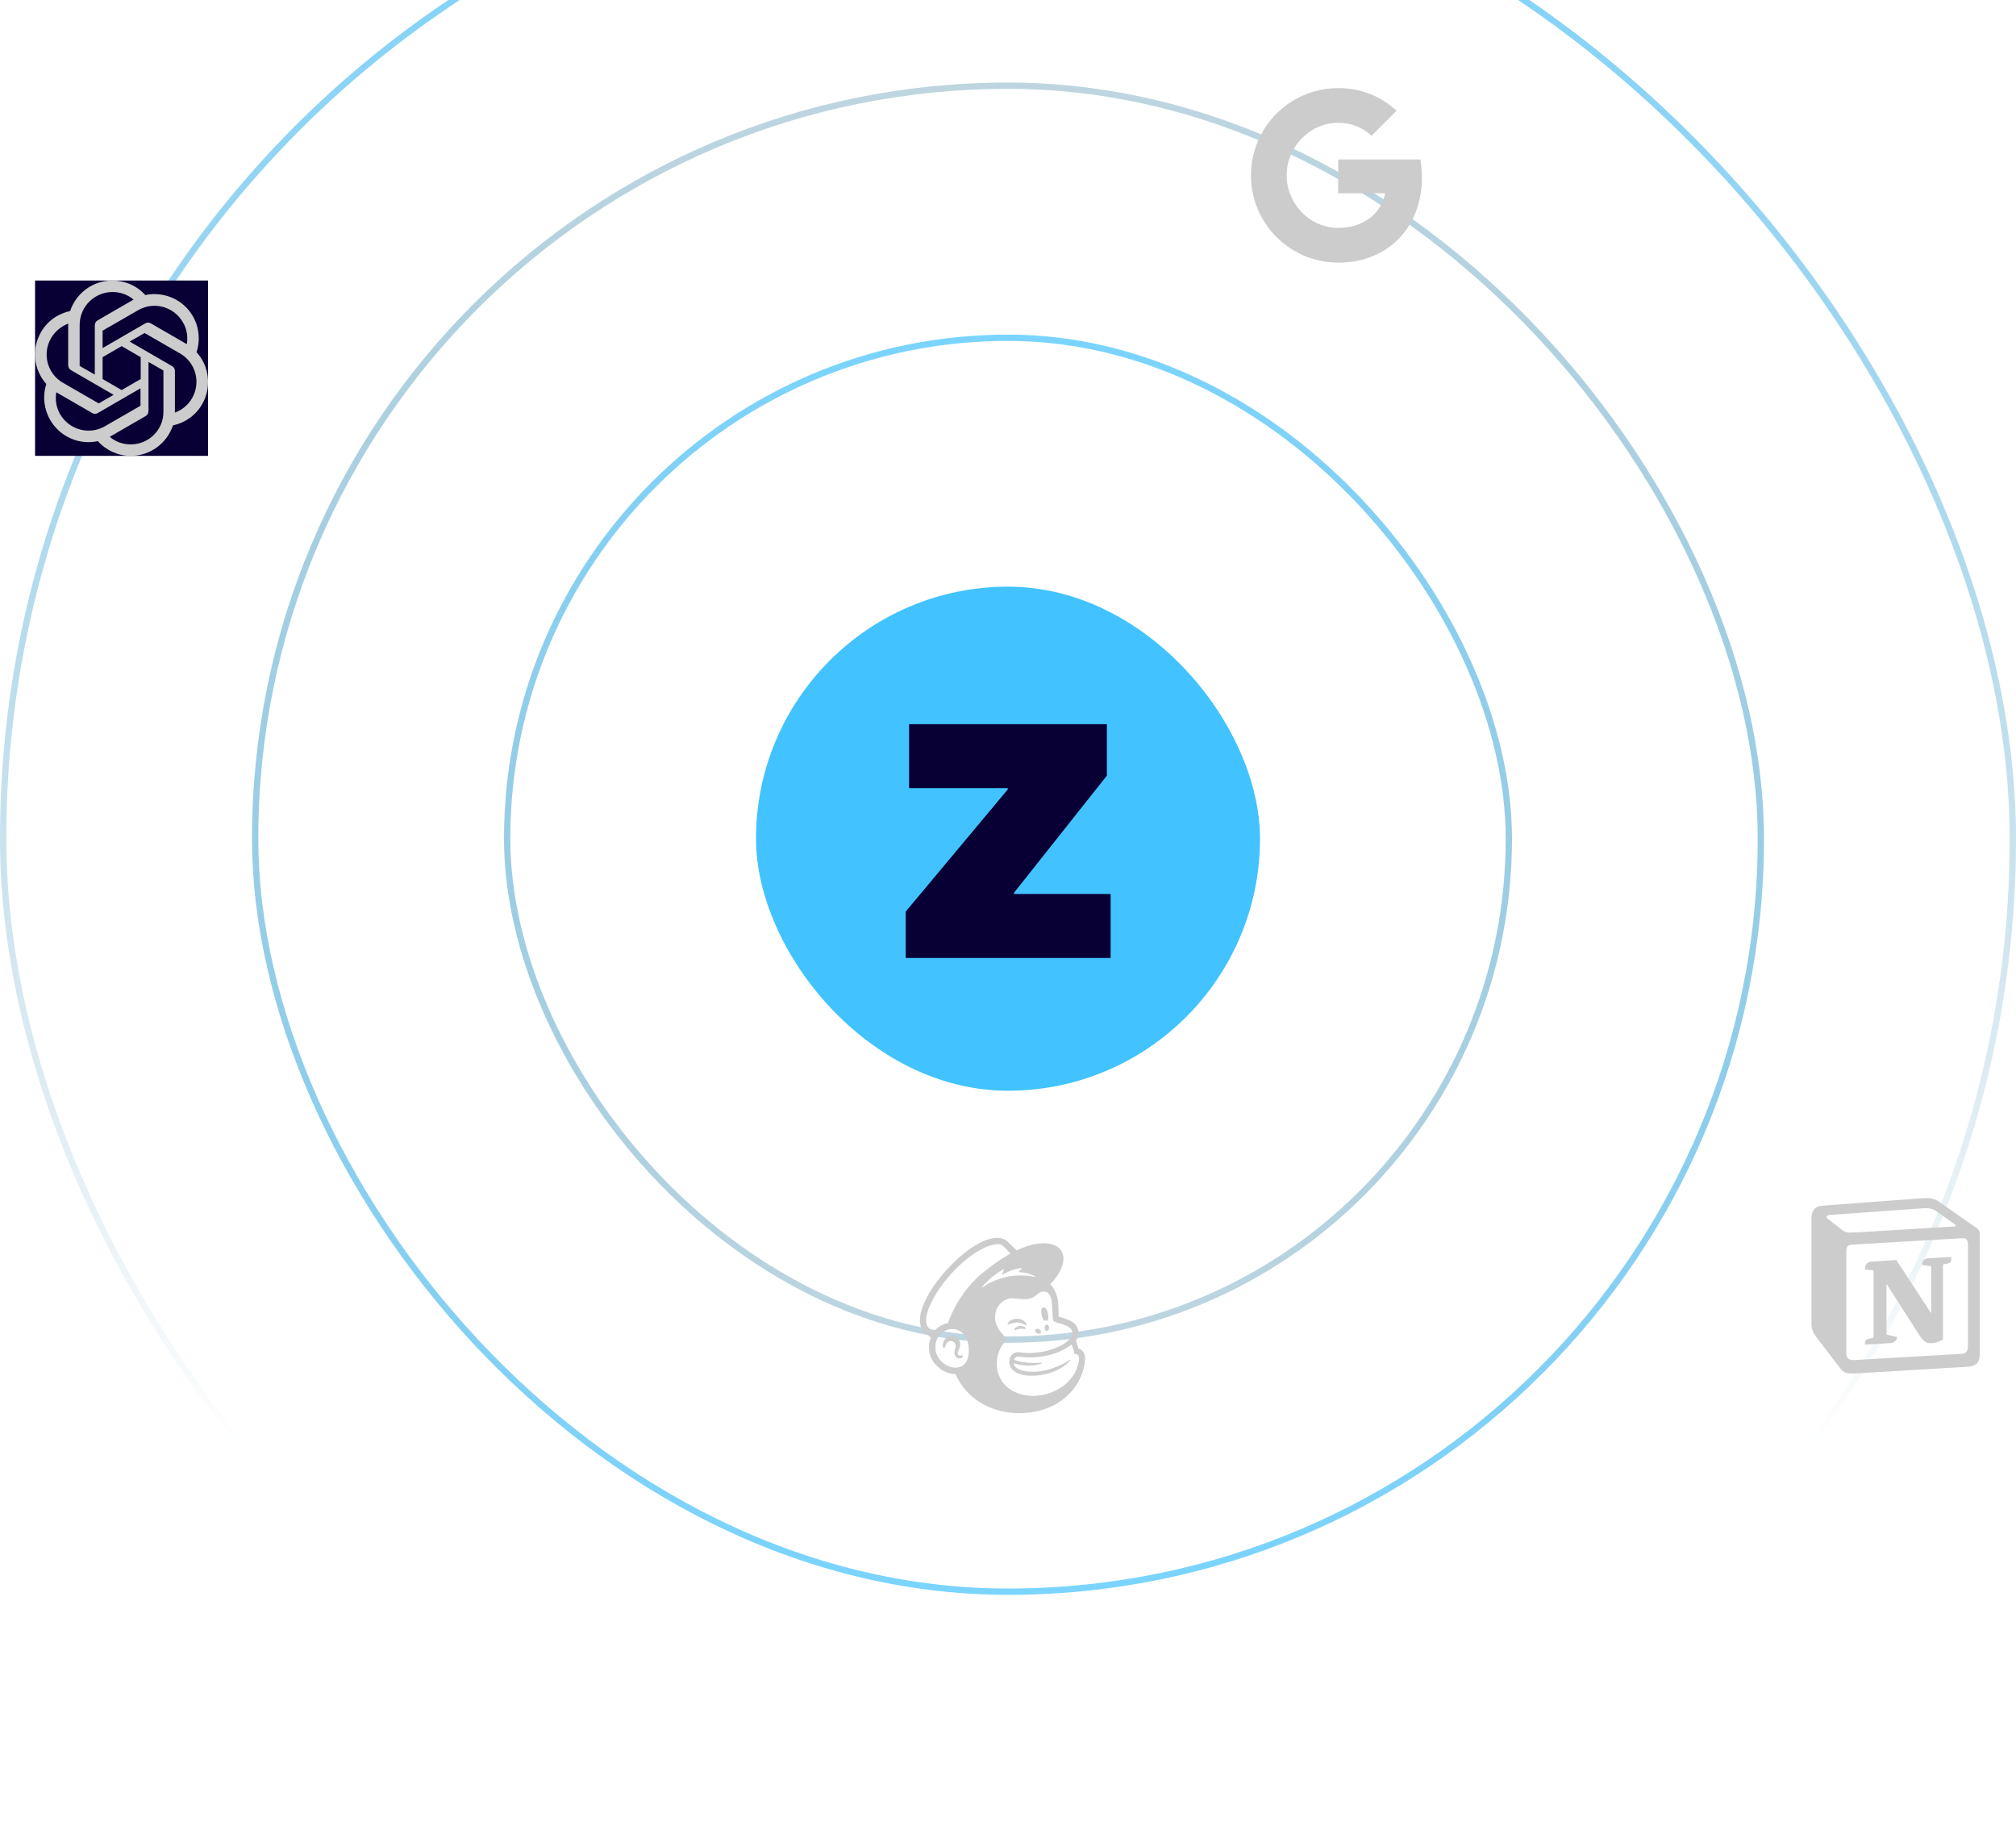 <svg width="345" height="316" viewBox="0 0 345 316" fill="none" xmlns="http://www.w3.org/2000/svg">
<rect x="0.539" y="-28.461" width="343.922" height="343.922" rx="171.961" stroke="url(#paint0_linear_2271_4080)" stroke-width="1.078"/>
<rect x="43.664" y="14.664" width="257.672" height="257.672" rx="128.836" stroke="url(#paint1_linear_2271_4080)" stroke-width="1.078"/>
<rect x="86.789" y="57.789" width="171.422" height="171.422" rx="85.711" stroke="url(#paint2_linear_2271_4080)" stroke-width="1.078"/>
<rect x="129.375" y="100.375" width="86.25" height="86.25" rx="43.125" fill="#42C3FF"/>
<path d="M155 163.909V155.966L172.46 135.072V134.857H155.572V123.909H189.419V132.711L173.533 152.746V152.961H190.063V163.909H155Z" fill="#080035"/>
<g clip-path="url(#clip0_2271_4080)">
<path d="M170.634 211.791C165.039 211.772 154.276 224.599 158.297 227.996L159.284 228.832C159.018 229.547 158.924 230.315 159.009 231.072C159.114 232.122 159.657 233.127 160.534 233.905C161.367 234.642 162.462 235.11 163.524 235.11C165.282 239.16 169.299 241.645 174.007 241.785C179.057 241.935 183.298 239.565 185.074 235.307C185.191 235.007 185.684 233.662 185.684 232.474C185.684 231.279 185.009 230.784 184.578 230.784C184.566 230.737 184.481 230.426 184.363 230.051C184.247 229.676 184.126 229.414 184.126 229.414C184.594 228.71 184.603 228.082 184.541 227.726C184.474 227.285 184.291 226.91 183.921 226.521C183.551 226.132 182.793 225.734 181.729 225.436L181.172 225.281C181.169 225.257 181.142 223.965 181.118 223.41C181.101 223.01 181.066 222.382 180.872 221.766C180.639 220.931 180.237 220.2 179.733 219.732C181.123 218.292 181.991 216.705 181.988 215.344C181.984 212.725 178.768 211.932 174.806 213.574L173.966 213.93C173.453 213.426 172.94 212.923 172.426 212.421C171.931 211.99 171.322 211.794 170.634 211.791ZM170.726 212.882C170.933 212.882 171.128 212.906 171.307 212.955C171.678 213.06 172.907 214.485 172.907 214.485C172.907 214.485 170.624 215.751 168.507 217.517C165.657 219.714 163.501 222.906 162.211 226.37C161.197 226.567 160.303 227.142 159.757 227.936C159.431 227.664 158.822 227.136 158.714 226.931C157.842 225.274 159.666 222.054 160.941 220.235C163.843 216.091 168.263 212.875 170.726 212.882ZM174.833 216.974C174.883 216.971 174.908 217.036 174.868 217.066C174.689 217.204 174.494 217.391 174.352 217.584C174.346 217.591 174.343 217.6 174.342 217.609C174.341 217.618 174.343 217.627 174.347 217.635C174.351 217.644 174.357 217.651 174.365 217.656C174.373 217.661 174.382 217.663 174.391 217.664C175.214 217.669 176.374 217.957 177.131 218.381C177.182 218.41 177.146 218.51 177.088 218.496C175.944 218.234 174.071 218.035 172.126 218.509C170.388 218.934 169.063 219.587 168.096 220.291C168.046 220.326 167.988 220.262 168.027 220.216C169.147 218.922 170.526 217.797 171.761 217.166C171.803 217.144 171.848 217.19 171.826 217.231C171.727 217.41 171.538 217.79 171.478 218.079C171.469 218.122 171.518 218.157 171.556 218.131C172.324 217.606 173.661 217.046 174.833 216.974ZM178.612 220.98L178.682 220.981C178.885 220.989 179.082 221.052 179.252 221.164C179.919 221.607 180.014 222.684 180.049 223.47C180.068 223.92 180.123 225.006 180.142 225.317C180.184 226.031 180.372 226.131 180.751 226.256C180.963 226.327 181.163 226.379 181.454 226.461C182.337 226.709 182.861 226.961 183.192 227.284C183.388 227.486 183.479 227.7 183.508 227.905C183.612 228.665 182.918 229.605 181.081 230.456C179.072 231.389 176.634 231.625 174.951 231.437L174.362 231.371C173.014 231.19 172.246 232.93 173.054 234.122C173.576 234.891 174.994 235.391 176.414 235.391C179.669 235.391 182.171 234.002 183.102 232.801C183.129 232.767 183.154 232.732 183.177 232.695C183.222 232.626 183.184 232.589 183.127 232.627C182.367 233.147 178.989 235.214 175.377 234.591C175.377 234.591 174.938 234.52 174.537 234.364C174.218 234.239 173.552 233.934 173.471 233.25C176.387 234.15 178.222 233.299 178.222 233.299C178.239 233.291 178.253 233.278 178.263 233.262C178.272 233.246 178.276 233.227 178.274 233.209C178.273 233.198 178.27 233.187 178.265 233.177C178.26 233.167 178.252 233.159 178.244 233.152C178.235 233.145 178.225 233.14 178.215 233.137C178.204 233.133 178.193 233.132 178.182 233.134C178.182 233.134 175.793 233.487 173.534 232.661C173.781 231.861 174.434 232.151 175.422 232.23C176.958 232.321 178.499 232.155 179.981 231.737C181.003 231.445 182.346 230.866 183.389 230.042C183.741 230.815 183.864 231.666 183.864 231.666C183.864 231.666 184.138 231.616 184.364 231.757C184.581 231.89 184.738 232.165 184.631 232.876C184.411 234.205 183.846 235.284 182.897 236.276C182.304 236.917 181.598 237.445 180.814 237.831C180.389 238.056 179.934 238.249 179.456 238.406C175.877 239.575 172.213 238.29 171.032 235.531C170.936 235.32 170.857 235.102 170.796 234.879C170.292 233.06 170.721 230.879 172.056 229.505C172.137 229.417 172.221 229.314 172.221 229.185C172.221 229.076 172.152 228.961 172.093 228.881C171.626 228.202 170.007 227.049 170.332 224.814C170.566 223.209 171.969 222.077 173.278 222.145C173.389 222.15 173.499 222.157 173.611 222.164C174.177 222.197 174.673 222.27 175.139 222.289C175.921 222.324 176.623 222.21 177.456 221.516C177.737 221.282 177.962 221.079 178.343 221.015C178.378 221.009 178.458 220.98 178.612 220.98ZM178.639 223.705C178.614 223.705 178.589 223.707 178.564 223.711C178.146 223.779 178.131 224.296 178.279 225.011C178.364 225.411 178.513 225.755 178.679 225.967C178.898 225.942 179.108 225.94 179.302 225.967C179.413 225.711 179.432 225.271 179.332 224.79C179.192 224.121 179.006 223.7 178.639 223.705ZM174.064 225.637C173.609 225.636 173.164 225.778 172.794 226.045C172.594 226.191 172.406 226.395 172.432 226.517C172.442 226.557 172.471 226.587 172.542 226.596C172.706 226.615 173.282 226.325 173.944 226.284C174.412 226.255 174.799 226.401 175.098 226.534C175.397 226.664 175.581 226.75 175.652 226.675C175.698 226.627 175.684 226.537 175.613 226.42C175.466 226.18 175.163 225.936 174.841 225.799C174.595 225.694 174.331 225.639 174.064 225.637ZM179.167 226.65C178.953 226.646 178.776 226.882 178.771 227.175C178.766 227.47 178.934 227.712 179.149 227.715C179.364 227.719 179.542 227.484 179.547 227.19C179.552 226.895 179.382 226.654 179.167 226.65ZM174.692 226.865C174.629 226.865 174.564 226.867 174.498 226.875C174.109 226.937 173.894 227.065 173.757 227.184C173.639 227.286 173.567 227.4 173.567 227.48C173.567 227.492 173.569 227.505 173.574 227.516C173.578 227.528 173.585 227.538 173.594 227.547C173.603 227.556 173.613 227.563 173.625 227.568C173.636 227.572 173.648 227.575 173.661 227.575C173.748 227.575 173.946 227.496 173.946 227.496C174.345 227.346 174.776 227.301 175.197 227.366C175.393 227.389 175.484 227.4 175.528 227.334C175.541 227.314 175.556 227.272 175.516 227.209C175.437 227.08 175.128 226.872 174.692 226.865ZM177.517 227.365C177.358 227.365 177.223 227.429 177.163 227.55C177.069 227.742 177.207 228.004 177.471 228.132C177.733 228.262 178.024 228.211 178.121 228.02C178.214 227.826 178.077 227.565 177.813 227.436C177.721 227.39 177.62 227.366 177.517 227.365ZM162.973 227.395C163.033 227.395 163.096 227.395 163.159 227.399C164.072 227.449 165.417 228.149 165.724 230.136C165.996 231.899 165.564 233.69 163.913 233.972C163.759 233.997 163.603 234.009 163.446 234.005C161.921 233.964 160.272 232.59 160.108 230.961C159.927 229.161 160.847 227.776 162.476 227.447C162.622 227.417 162.791 227.397 162.973 227.395ZM162.886 228.554C162.687 228.552 162.491 228.591 162.308 228.67C162.126 228.748 161.962 228.864 161.827 229.009C161.352 229.531 161.278 230.244 161.369 230.496C161.403 230.587 161.457 230.614 161.494 230.619C161.574 230.629 161.694 230.57 161.769 230.369C161.777 230.347 161.784 230.325 161.791 230.304C161.836 230.142 161.902 229.986 161.987 229.841C162.049 229.746 162.129 229.665 162.223 229.601C162.316 229.537 162.421 229.492 162.532 229.469C162.643 229.446 162.757 229.445 162.869 229.466C162.98 229.487 163.086 229.53 163.181 229.592C163.513 229.81 163.642 230.217 163.499 230.605C163.427 230.806 163.307 231.191 163.333 231.506C163.387 232.145 163.779 232.402 164.133 232.429C164.476 232.441 164.716 232.25 164.777 232.109C164.813 232.025 164.783 231.975 164.763 231.952C164.709 231.886 164.622 231.906 164.538 231.926C164.473 231.944 164.406 231.953 164.338 231.954C164.266 231.956 164.195 231.94 164.131 231.908C164.067 231.875 164.012 231.828 163.971 231.769C163.873 231.619 163.879 231.394 163.987 231.139C164.001 231.104 164.018 231.066 164.037 231.024C164.209 230.639 164.497 229.992 164.174 229.377C163.931 228.915 163.533 228.625 163.057 228.565C163 228.557 162.942 228.553 162.884 228.552L162.886 228.554Z" fill="#CCCCCC"/>
</g>
<g clip-path="url(#clip1_2271_4080)">
<rect width="29.6" height="30" transform="translate(6 48)" fill="#080035"/>
<path d="M33.636 60.259C34.303 58.222 34.081 55.963 33.007 54.111C31.377 51.259 28.08 49.815 24.857 50.481C23.449 48.889 21.374 48 19.226 48C15.928 48 13.039 50.111 12.002 53.222C9.89 53.667 8.075 54.963 7 56.852C5.37 59.704 5.741 63.259 7.926 65.704C7.26 67.778 7.519 70 8.593 71.852C10.223 74.704 13.52 76.185 16.743 75.481C18.188 77.074 20.226 78 22.375 78C25.672 78 28.561 75.889 29.599 72.778C31.71 72.333 33.525 71.037 34.6 69.148C36.23 66.296 35.859 62.704 33.636 60.259ZM22.375 76.037C21.041 76.037 19.781 75.593 18.781 74.741C18.818 74.704 18.929 74.667 18.966 74.63L24.931 71.185C25.227 71 25.412 70.704 25.412 70.333V61.926L27.931 63.37C27.968 63.37 27.968 63.407 27.968 63.444V70.407C28.006 73.519 25.486 76.037 22.375 76.037ZM10.297 70.889C9.631 69.741 9.408 68.407 9.631 67.111C9.668 67.148 9.742 67.185 9.816 67.222L15.78 70.667C16.077 70.852 16.447 70.852 16.743 70.667L24.041 66.444V69.37C24.041 69.407 24.041 69.444 24.005 69.444L17.966 72.926C15.299 74.481 11.853 73.556 10.297 70.889ZM8.741 57.852C9.408 56.704 10.445 55.852 11.668 55.37V62.481C11.668 62.815 11.853 63.148 12.15 63.333L19.448 67.556L16.929 69C16.892 69 16.855 69.037 16.855 69L10.816 65.519C8.075 63.963 7.185 60.519 8.741 57.852ZM29.487 62.667L22.189 58.444L24.708 57C24.745 57 24.782 56.963 24.782 57L30.821 60.481C33.525 62.037 34.414 65.481 32.859 68.148C32.192 69.296 31.154 70.148 29.932 70.593V63.519C29.969 63.185 29.784 62.852 29.487 62.667ZM31.969 58.889C31.932 58.852 31.858 58.815 31.784 58.778L25.82 55.333C25.523 55.148 25.153 55.148 24.857 55.333L17.558 59.556V56.63C17.558 56.593 17.558 56.556 17.596 56.556L23.634 53.074C26.338 51.519 29.747 52.444 31.303 55.148C31.97 56.259 32.192 57.593 31.969 58.889ZM16.188 64.074L13.669 62.63C13.632 62.63 13.632 62.593 13.632 62.556V55.593C13.632 52.481 16.151 49.963 19.263 49.963C20.596 49.963 21.856 50.407 22.856 51.259C22.819 51.296 22.745 51.333 22.671 51.37L16.706 54.815C16.41 55 16.225 55.296 16.225 55.667V64.074H16.188ZM17.558 61.111L20.819 59.222L24.079 61.111V64.852L20.819 66.741L17.558 64.852V61.111Z" fill="#CCCCCC"/>
</g>
<g clip-path="url(#clip2_2271_4080)">
<path d="M243.337 30.342C243.337 29.283 243.242 28.265 243.065 27.288H229.003V33.064H237.039C236.693 34.93 235.641 36.511 234.059 37.57V41.317H238.885C241.708 38.717 243.337 34.889 243.337 30.342Z" fill="#CCCCCC"/>
<path d="M229.003 44.934C233.035 44.934 236.415 43.597 238.885 41.317L234.059 37.57C232.722 38.466 231.012 38.996 229.003 38.996C225.114 38.996 221.823 36.369 220.649 32.84H215.66V36.708C218.117 41.588 223.166 44.934 229.003 44.934Z" fill="#CCCCCC"/>
<path d="M220.649 32.84C220.35 31.944 220.18 30.987 220.18 30.003C220.18 29.019 220.35 28.062 220.649 27.166V23.297H215.66C214.615 25.378 214.071 27.674 214.072 30.003C214.072 32.412 214.649 34.693 215.66 36.708L220.649 32.84Z" fill="#CCCCCC"/>
<path d="M229.003 21.01C231.195 21.01 233.164 21.764 234.711 23.243L238.994 18.961C236.408 16.551 233.028 15.072 229.003 15.072C223.166 15.072 218.117 18.418 215.66 23.297L220.649 27.166C221.823 23.637 225.114 21.01 229.003 21.01Z" fill="#CCCCCC"/>
</g>
<g clip-path="url(#clip3_2271_4080)">
<path fill-rule="evenodd" clip-rule="evenodd" d="M328.463 205.048L311.827 206.294C310.481 206.39 310 207.3 310 208.355V226.566C310 227.38 310.288 228.099 311.01 229.01L314.904 234.09C315.529 234.904 316.154 235.096 317.356 235L336.684 233.85C338.319 233.754 338.8 232.987 338.8 231.693V211.182C338.8 210.511 338.56 210.32 337.742 209.744C337.694 209.697 337.646 209.697 337.598 209.649L332.309 205.959C331.059 205 330.53 204.904 328.463 205.048ZM317.789 210.847C316.202 210.943 315.866 210.99 314.952 210.224L312.692 208.451C312.452 208.211 312.548 207.923 313.173 207.875L329.184 206.725C330.53 206.629 331.203 207.061 331.732 207.492L334.473 209.457C334.617 209.505 334.906 209.84 334.521 209.84L317.981 210.847H317.789ZM315.962 231.502V214.105C315.962 213.339 316.202 213.003 316.875 212.955L335.867 211.853C336.492 211.805 336.781 212.189 336.781 212.955V230.208C336.781 230.974 336.636 231.597 335.627 231.645L317.452 232.7C316.443 232.796 315.962 232.412 315.962 231.502ZM333.896 215.064C333.992 215.591 333.896 216.118 333.367 216.166L332.502 216.358V229.201C331.732 229.633 331.059 229.824 330.482 229.824C329.569 229.824 329.328 229.537 328.607 228.674L322.837 219.665V228.339L324.664 228.77C324.664 228.77 324.664 229.824 323.222 229.824L319.183 230.064C319.087 229.824 319.183 229.249 319.568 229.153L320.626 228.866V217.364L319.183 217.221C319.087 216.693 319.376 215.927 320.193 215.879L324.52 215.591L330.482 224.697V216.645L328.944 216.454C328.847 215.831 329.28 215.351 329.857 215.304L333.896 215.064Z" fill="#CCCCCC"/>
</g>
<defs>
<linearGradient id="paint0_linear_2271_4080" x1="172.5" y1="-29" x2="172.5" y2="316" gradientUnits="userSpaceOnUse">
<stop stop-color="#40C2FF" stop-opacity="0.7"/>
<stop offset="0.804" stop-color="#267599" stop-opacity="0"/>
</linearGradient>
<linearGradient id="paint1_linear_2271_4080" x1="172.5" y1="14.125" x2="172.5" y2="272.875" gradientUnits="userSpaceOnUse">
<stop stop-color="#267599" stop-opacity="0.3"/>
<stop offset="1" stop-color="#40C2FF" stop-opacity="0.7"/>
</linearGradient>
<linearGradient id="paint2_linear_2271_4080" x1="172.5" y1="57.25" x2="172.5" y2="229.75" gradientUnits="userSpaceOnUse">
<stop stop-color="#40C2FF" stop-opacity="0.7"/>
<stop offset="1" stop-color="#267599" stop-opacity="0.3"/>
</linearGradient>
<clipPath id="clip0_2271_4080">
<rect width="30" height="30" fill="white" transform="translate(156.551 211.791)"/>
</clipPath>
<clipPath id="clip1_2271_4080">
<rect width="29.6" height="30" fill="white" transform="translate(6 48)"/>
</clipPath>
<clipPath id="clip2_2271_4080">
<rect width="29.934" height="30" fill="white" transform="translate(214 15)"/>
</clipPath>
<clipPath id="clip3_2271_4080">
<rect width="28.8" height="30" fill="white" transform="translate(310 205)"/>
</clipPath>
</defs>
</svg>

